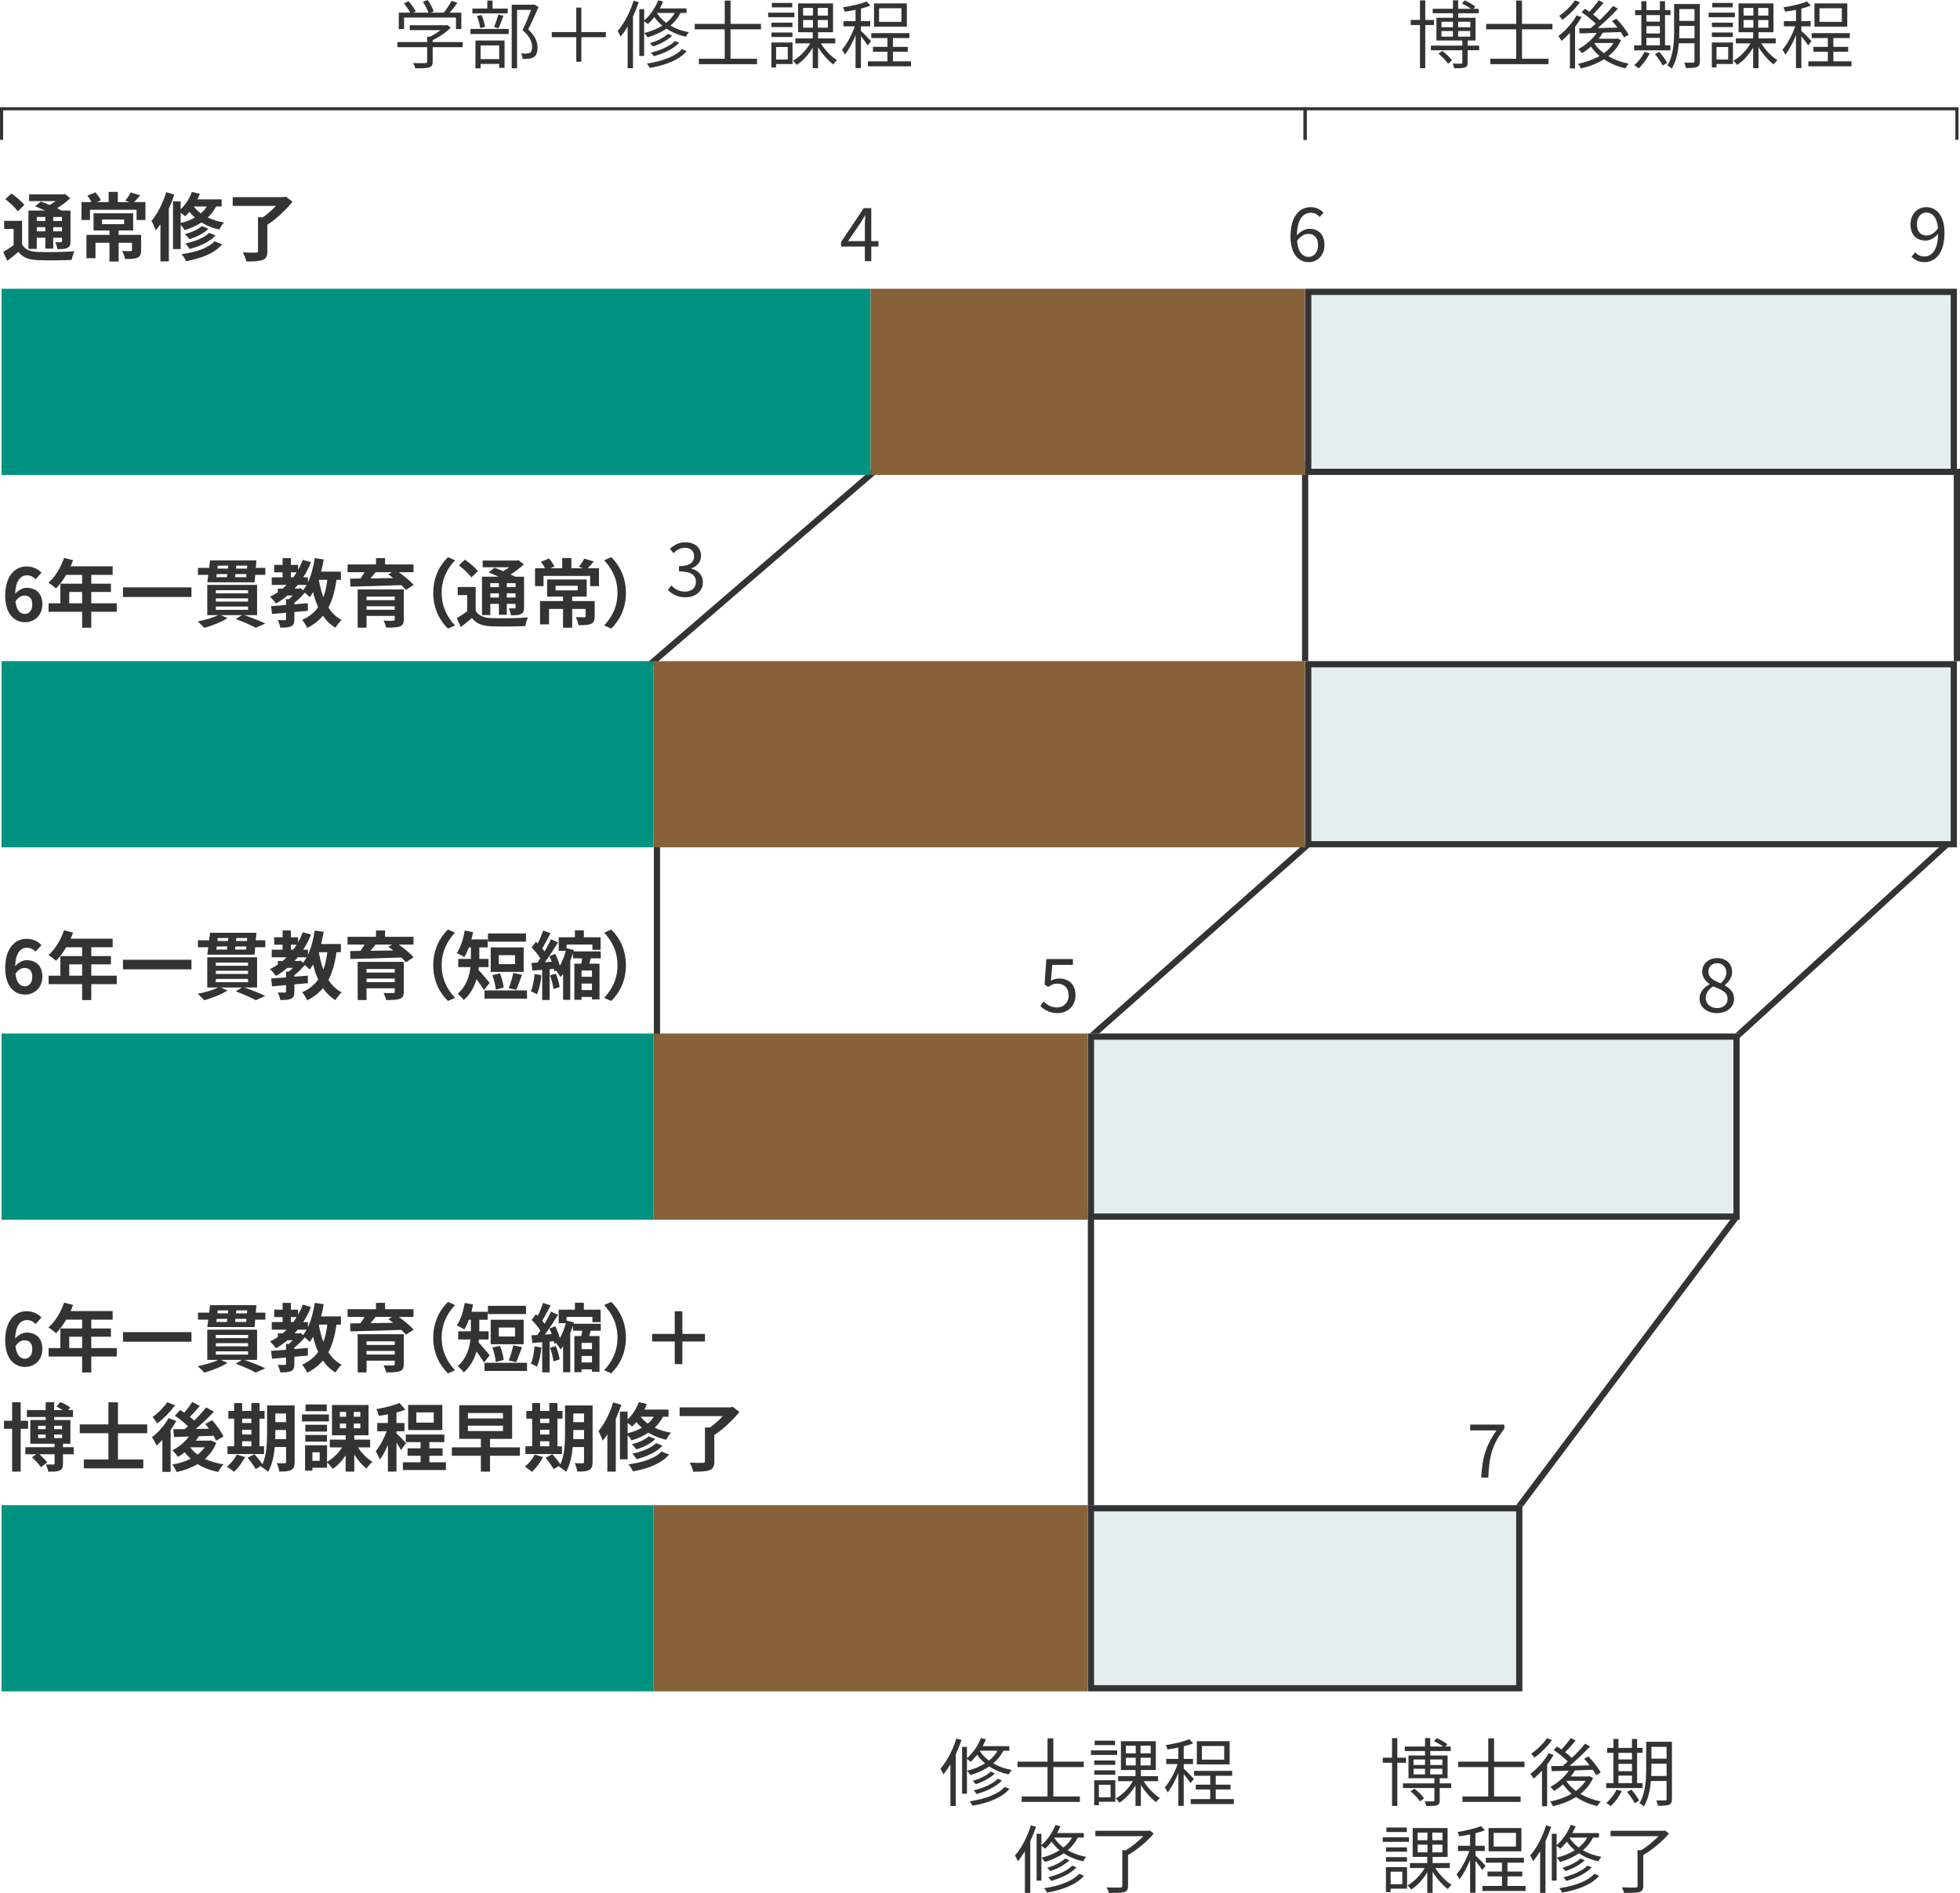 <?xml version="1.0" encoding="UTF-8"?>
<svg id="Layer_2" data-name="Layer 2" xmlns="http://www.w3.org/2000/svg" width="315" height="304.274" viewBox="0 0 315 304.274">
  <g id="_レイヤー_1" data-name="レイヤー 1">
    <g>
      <rect x="105.083" y="119.242" width=".998" height="67.34" style="fill: #333;"/>
      <rect x="174.834" y="194.064" width=".998" height="48.884" style="fill: #333;"/>
      <rect x="209.252" y="74.349" width=".998" height="31.924" style="fill: #333;"/>
      <rect x="314.002" y="75.347" width=".998" height="30.926" style="fill: #333;"/>
      <rect x="169.469" y="150.667" width="46.644" height=".998" transform="translate(-51.762 165.771) rotate(-41.517)" style="fill: #333;"/>
      <rect x="98.761" y="90.81" width="47.395" height=".998" transform="translate(-29.92 102) rotate(-40.723)" style="fill: #333;"/>
      <rect x="231.2" y="219.005" width="59.857" height=".997" transform="translate(-71.137 296.769) rotate(-53.141)" style="fill: #333;"/>
      <rect x="272.888" y="150.169" width="47.311" height=".998" transform="translate(-23.993 239.523) rotate(-42.428)" style="fill: #333;"/>
      <g>
        <path d="m3.552,39.314c.467.802,1.292,1.137,2.513,1.185,1.423.06,4.259.024,5.898-.108-.168.335-.383.993-.442,1.388-1.472.072-4.008.096-5.468.036-1.435-.06-2.381-.407-3.098-1.328-.55.467-1.114.933-1.783,1.436l-.659-1.424c.514-.287,1.125-.682,1.676-1.089v-2.609H.668v-1.304h2.884v3.817Zm-.706-5.348c-.371-.574-1.268-1.4-1.998-1.95l.981-.909c.73.503,1.651,1.268,2.082,1.843l-1.065,1.017Zm3.063,6.042h-1.34v-6.162h2.68c-.539-.251-1.114-.491-1.604-.682l.922-.766c.418.155.921.347,1.412.563.335-.191.658-.419.957-.634h-4.259v-1.077h5.492l.276-.072.85.682c-.598.562-1.352,1.136-2.13,1.615.263.132.514.251.717.371h1.448v4.93c0,.574-.107.873-.49,1.065-.383.204-.897.204-1.615.204-.048-.347-.192-.814-.347-1.113.37.012.789.012.909.012.144-.012.179-.06.179-.18v-.55h-1.412v1.747h-1.268v-1.747h-1.376v1.795Zm0-5.133v.646h1.376v-.646h-1.376Zm1.376,2.309v-.67h-1.376v.67h1.376Zm2.68-2.309h-1.412v.646h1.412v-.646Zm0,2.309v-.67h-1.412v.67h1.412Z" style="fill: #333;"/>
        <path d="m23.372,32.482v2.884h-1.423v-1.651h-7.49v1.651h-1.364v-2.884h1.615c-.18-.347-.432-.742-.67-1.041l1.292-.527c.347.395.718.922.874,1.281l-.647.287h1.903v-1.639h1.472v1.639h1.878l-.67-.239c.299-.359.659-.909.861-1.304l1.532.454c-.347.419-.682.79-.981,1.089h1.819Zm-.694,7.729c0,.658-.132,1.005-.611,1.221-.466.203-1.124.203-1.974.203-.072-.395-.263-.933-.455-1.292.539.024,1.173.024,1.341.024.179,0,.239-.048.239-.18v-1.16h-2.153v3.015h-1.472v-3.015h-2.25v2.477h-1.448v-3.745h3.697v-.718h-2.56v-2.752h6.366v2.752h-2.333v.718h3.613v2.453Zm-6.282-4.176h3.554v-.742h-3.554v.742Z" style="fill: #333;"/>
        <path d="m28.021,31.285c-.251.742-.55,1.519-.886,2.261v8.471h-1.352v-5.982c-.239.359-.49.706-.753,1.005-.12-.335-.455-1.16-.682-1.532.957-1.124,1.842-2.872,2.368-4.618l1.305.395Zm6.7,1.914c-.347.682-.801,1.256-1.328,1.759.742.359,1.615.646,2.609.802-.251.264-.598.802-.766,1.137-1.101-.24-2.059-.646-2.848-1.137-.802.527-1.723.933-2.728,1.232-.108-.215-.383-.586-.623-.861v3.9h-1.232v-7.658h1.232v1.268c.777-.73,1.423-1.747,1.795-2.788l1.28.299c-.107.299-.239.61-.383.897h3.889v1.149h-.898Zm-5.683,2.656c.85-.215,1.615-.503,2.286-.886-.335-.299-.634-.61-.886-.921-.215.263-.455.502-.694.718-.156-.156-.443-.383-.706-.575v1.664Zm6.665,3.422c-1.245,1.459-3.362,2.261-5.804,2.704-.155-.347-.442-.814-.718-1.125,2.202-.299,4.272-.946,5.301-2.07l1.221.491Zm-2.213-2.501c-.742.754-1.927,1.316-3.04,1.675-.168-.264-.478-.598-.754-.814,1.017-.263,2.166-.754,2.752-1.292l1.041.431Zm1.149,1.077c-.946,1.029-2.537,1.747-4.164,2.165-.156-.263-.443-.658-.695-.885,1.496-.311,3.051-.909,3.841-1.699l1.017.419Zm-3.506-4.654c.299.383.682.766,1.149,1.101.383-.323.694-.682.958-1.101h-2.106Z" style="fill: #333;"/>
        <path d="m47.016,32.422c-1.053,1.292-2.596,2.788-4.044,3.697v4.248c0,.826-.204,1.209-.79,1.424-.598.215-1.448.239-2.596.239-.084-.431-.347-1.065-.562-1.46.838.048,1.819.048,2.094.036.264,0,.348-.06.348-.263v-5.42h.801c.731-.514,1.472-1.185,2.07-1.831h-6.94v-1.4h8.16l.347-.096,1.113.826Z" style="fill: #333;"/>
      </g>
      <g>
        <path d="m74.359,7.586h-4.823v2.333c0,.527-.143.79-.574.922-.431.132-1.113.143-2.202.143-.059-.251-.24-.622-.371-.85.91.024,1.723.024,1.95.012.251-.012.312-.072.312-.251v-2.309h-4.786v-.826h4.786v-.862h.454c.586-.287,1.196-.67,1.687-1.053h-4.941v-.79h5.839l.179-.048.575.431c-.742.766-1.855,1.519-2.908,2.022v.299h4.823v.826Zm-9.417-2.908h-.85v-2.644h1.831c-.227-.443-.646-1.053-1.004-1.496l.741-.335c.443.491.933,1.173,1.149,1.627l-.406.204h2.44c-.143-.503-.526-1.221-.886-1.747l.777-.287c.407.562.814,1.328.969,1.831l-.514.204h2.118c.455-.55.981-1.34,1.28-1.903l.922.311c-.371.538-.813,1.113-1.221,1.591h1.855v2.644h-.862v-1.854h-8.34v1.854Z" style="fill: #333;"/>
        <path d="m75.61,4.654h6.149v.813h-6.149v-.813Zm5.982-2.501h-5.671v-.777h2.393V.095h.85v1.281h2.429v.777Zm-5.181,4.355h4.678v4.403h-.861v-.634h-2.991v.706h-.826v-4.475Zm.766-1.998c-.059-.527-.275-1.328-.526-1.938l.742-.155c.275.586.49,1.399.549,1.914l-.766.179Zm.06,2.788v2.202h2.991v-2.202h-2.991Zm2.166-2.931c.227-.55.526-1.436.67-2.034l.837.203c-.251.694-.538,1.484-.789,2.01l-.718-.18Zm7.143-3.231c-.491,1.125-1.101,2.501-1.663,3.59,1.196,1.101,1.495,2.046,1.507,2.895,0,.73-.168,1.28-.586,1.555-.215.144-.467.227-.777.264-.299.036-.694.036-1.04.024-.013-.251-.096-.634-.251-.886.37.036.694.036.945.024.179-.012.371-.048.514-.132.251-.155.323-.514.323-.945,0-.754-.335-1.639-1.544-2.68.491-1.005,1.017-2.297,1.388-3.254h-2.261v9.38h-.862V.754h3.518l.144-.036.646.418Z" style="fill: #333;"/>
        <path d="m93.431,5.982v3.936h-.813v-3.936h-3.936v-.826h3.936V1.22h.813v3.936h3.937v.826h-3.937Z" style="fill: #333;"/>
        <path d="m102.651.347c-.263.79-.574,1.568-.921,2.309v8.316h-.861v-6.689c-.359.586-.742,1.137-1.137,1.604-.072-.215-.311-.694-.467-.909,1.04-1.185,1.986-3.003,2.56-4.858l.825.227Zm6.725,1.735c-.407.801-.958,1.472-1.628,2.034.813.479,1.807.85,2.968,1.065-.156.18-.383.503-.49.718-1.232-.275-2.274-.73-3.112-1.292-.885.61-1.914,1.053-3.027,1.399-.107-.179-.37-.526-.538-.694,1.077-.275,2.058-.67,2.895-1.197-.539-.431-.958-.909-1.28-1.376-.335.431-.682.813-1.041,1.136-.12-.119-.406-.347-.598-.478v5.599h-.777V1.472h.777v1.819c.933-.79,1.771-1.998,2.25-3.243l.802.204c-.156.371-.323.742-.527,1.1h4.284v.73h-.957Zm.981,6.138c-1.185,1.412-3.411,2.262-5.935,2.704-.095-.215-.299-.526-.467-.706,2.405-.359,4.571-1.113,5.636-2.321l.766.323Zm-2.333-2.5c-.73.754-1.95,1.376-3.076,1.747-.132-.155-.322-.383-.502-.527,1.065-.311,2.261-.861,2.895-1.495l.682.275Zm1.137,1.149c-.922.993-2.501,1.735-4.093,2.177-.107-.179-.299-.443-.467-.586,1.508-.359,3.076-1.029,3.877-1.867l.683.275Zm-3.566-4.75c.335.55.825,1.077,1.471,1.556.563-.443,1.029-.969,1.377-1.591h-2.824l-.023.036Z" style="fill: #333;"/>
        <path d="m117.41,4.714v4.726h4.259v.873h-9.345v-.873h4.152v-4.726h-4.822v-.873h4.822V.095h.933v3.745h4.894v.873h-4.894Z" style="fill: #333;"/>
        <path d="m127.671,2.764h-4.212v-.73h4.212v.73Zm-.299,7.526h-2.644v.55h-.754v-4.009h3.398v3.458Zm-.013-5.935h-3.374v-.706h3.374v.706Zm-3.374.873h3.374v.718h-3.374v-.718Zm3.339-4.044h-3.278V.467h3.278v.718Zm-2.596,6.377v2.01h1.878v-2.01h-1.878Zm7.191-.586c.646,1.053,1.686,2.142,2.608,2.704-.192.155-.478.467-.61.67-.838-.61-1.771-1.675-2.441-2.764v3.374h-.861v-3.302c-.682,1.149-1.627,2.19-2.585,2.776-.132-.191-.406-.514-.586-.67,1.03-.562,2.095-1.651,2.752-2.788h-2.369v-.802h2.788v-.993h-2.345V.55h5.612v4.63h-2.405v.993h2.764v.802h-2.321Zm-2.848-4.475h1.579v-1.22h-1.579v1.22Zm0,1.95h1.579v-1.232h-1.579v1.232Zm3.984-3.171h-1.627v1.22h1.627v-1.22Zm0,1.938h-1.627v1.232h1.627v-1.232Z" style="fill: #333;"/>
        <path d="m139.451,7.311c-.191-.335-.682-.993-1.088-1.484v5.121h-.862v-5.289c-.49,1.209-1.124,2.405-1.734,3.135-.084-.251-.299-.598-.443-.813.754-.837,1.579-2.381,2.059-3.745h-1.831v-.837h1.949v-1.819c-.586.12-1.196.215-1.747.299-.048-.203-.168-.491-.275-.694,1.34-.216,2.907-.563,3.781-.957l.622.67c-.431.18-.957.347-1.519.479v2.022h1.495v.837h-1.495v.73c.37.311,1.387,1.364,1.627,1.639l-.539.706Zm6.964,2.548v.802h-6.928v-.802h3.135v-1.543h-2.322v-.778h2.322v-1.424h-2.596v-.79h6.126v.79h-2.644v1.424h2.381v.778h-2.381v1.543h2.907Zm-.67-5.576h-5.276V.55h5.276v3.733Zm-.873-2.955h-3.59v2.19h3.59V1.328Z" style="fill: #333;"/>
      </g>
      <g>
        <path d="m154.528,279.682c-.263.79-.574,1.568-.921,2.309v8.316h-.861v-6.689c-.359.586-.742,1.137-1.137,1.604-.072-.215-.311-.694-.467-.909,1.04-1.185,1.986-3.003,2.56-4.858l.825.227Zm6.725,1.735c-.407.801-.958,1.472-1.628,2.034.813.479,1.807.85,2.968,1.065-.156.18-.383.503-.49.718-1.232-.275-2.274-.73-3.112-1.292-.885.61-1.914,1.053-3.027,1.399-.107-.179-.37-.526-.538-.694,1.077-.275,2.058-.67,2.895-1.197-.539-.431-.958-.909-1.28-1.376-.335.431-.682.813-1.041,1.136-.12-.119-.406-.347-.598-.478v5.599h-.777v-7.526h.777v1.819c.933-.79,1.771-1.998,2.25-3.243l.802.204c-.156.371-.323.742-.527,1.1h4.284v.73h-.957Zm.981,6.138c-1.185,1.412-3.411,2.262-5.935,2.704-.095-.215-.299-.526-.467-.706,2.405-.359,4.571-1.113,5.636-2.321l.766.323Zm-2.333-2.5c-.73.754-1.95,1.376-3.076,1.747-.132-.155-.322-.383-.502-.527,1.065-.311,2.261-.861,2.895-1.495l.682.275Zm1.137,1.149c-.922.993-2.501,1.735-4.093,2.177-.107-.179-.299-.443-.467-.586,1.508-.359,3.076-1.029,3.877-1.867l.683.275Zm-3.566-4.75c.335.55.825,1.077,1.471,1.556.563-.443,1.029-.969,1.377-1.591h-2.824l-.023.036Z" style="fill: #333;"/>
        <path d="m169.287,284.049v4.726h4.259v.873h-9.345v-.873h4.152v-4.726h-4.822v-.873h4.822v-3.745h.933v3.745h4.894v.873h-4.894Z" style="fill: #333;"/>
        <path d="m179.548,282.099h-4.212v-.73h4.212v.73Zm-.299,7.526h-2.644v.55h-.754v-4.009h3.398v3.458Zm-.013-5.935h-3.374v-.706h3.374v.706Zm-3.374.873h3.374v.718h-3.374v-.718Zm3.339-4.044h-3.278v-.718h3.278v.718Zm-2.596,6.377v2.01h1.878v-2.01h-1.878Zm7.191-.586c.646,1.053,1.686,2.142,2.608,2.704-.192.155-.478.467-.61.67-.838-.61-1.771-1.675-2.441-2.764v3.374h-.861v-3.302c-.682,1.149-1.627,2.19-2.585,2.776-.132-.191-.406-.514-.586-.67,1.03-.562,2.095-1.651,2.752-2.788h-2.369v-.802h2.788v-.993h-2.345v-4.63h5.612v4.63h-2.405v.993h2.764v.802h-2.321Zm-2.848-4.475h1.579v-1.22h-1.579v1.22Zm0,1.95h1.579v-1.232h-1.579v1.232Zm3.984-3.171h-1.627v1.22h1.627v-1.22Zm0,1.938h-1.627v1.232h1.627v-1.232Z" style="fill: #333;"/>
        <path d="m191.328,286.646c-.191-.335-.682-.993-1.088-1.484v5.121h-.862v-5.289c-.49,1.209-1.124,2.405-1.734,3.135-.084-.251-.299-.598-.443-.813.754-.837,1.579-2.381,2.059-3.745h-1.831v-.837h1.949v-1.819c-.586.12-1.196.215-1.747.299-.048-.203-.168-.491-.275-.694,1.34-.216,2.907-.563,3.781-.957l.622.67c-.431.18-.957.347-1.519.479v2.022h1.495v.837h-1.495v.73c.37.311,1.387,1.364,1.627,1.639l-.539.706Zm6.964,2.548v.802h-6.928v-.802h3.135v-1.543h-2.322v-.778h2.322v-1.424h-2.596v-.79h6.126v.79h-2.644v1.424h2.381v.778h-2.381v1.543h2.907Zm-.67-5.576h-5.276v-3.733h5.276v3.733Zm-.873-2.955h-3.59v2.19h3.59v-2.19Z" style="fill: #333;"/>
        <path d="m166.499,293.648c-.263.79-.574,1.568-.921,2.309v8.316h-.861v-6.689c-.359.586-.742,1.137-1.137,1.604-.072-.215-.311-.694-.467-.909,1.04-1.185,1.986-3.003,2.56-4.858l.825.227Zm6.725,1.735c-.407.801-.958,1.472-1.628,2.034.813.479,1.807.85,2.968,1.065-.156.18-.383.503-.49.718-1.232-.275-2.274-.73-3.112-1.292-.885.61-1.914,1.053-3.027,1.399-.107-.179-.37-.526-.538-.694,1.077-.275,2.058-.67,2.895-1.197-.539-.431-.958-.909-1.28-1.376-.335.431-.682.813-1.041,1.136-.12-.119-.406-.347-.598-.478v5.599h-.777v-7.526h.777v1.819c.933-.79,1.771-1.998,2.25-3.243l.802.204c-.156.371-.323.742-.527,1.1h4.284v.73h-.957Zm.981,6.138c-1.185,1.412-3.411,2.262-5.935,2.704-.095-.215-.299-.526-.467-.706,2.405-.359,4.571-1.113,5.636-2.321l.766.323Zm-2.333-2.5c-.73.754-1.95,1.376-3.076,1.747-.132-.155-.322-.383-.502-.527,1.065-.311,2.261-.861,2.895-1.495l.682.275Zm1.137,1.149c-.922.993-2.501,1.735-4.093,2.177-.107-.179-.299-.443-.467-.586,1.508-.359,3.076-1.029,3.877-1.867l.683.275Zm-3.566-4.75c.335.55.825,1.077,1.471,1.556.563-.443,1.029-.969,1.377-1.591h-2.824l-.023.036Z" style="fill: #333;"/>
        <path d="m185.434,294.726c-1.04,1.244-2.68,2.62-4.14,3.458v4.942c0,.598-.168.873-.623,1.017-.454.132-1.244.132-2.465.132-.036-.251-.215-.634-.359-.886.981.036,1.914.036,2.177.024.263-.012.347-.084.347-.299v-5.707h.586c.993-.598,2.034-1.472,2.788-2.25h-7.706v-.873h8.507l.192-.06.694.503Z" style="fill: #333;"/>
      </g>
      <g>
        <path d="m224.57,283.355v6.94h-.85v-6.94h-1.484v-.813h1.484v-3.147h.85v3.147h1.4v.813h-1.4Zm8.663,4.056h-1.855v1.974c0,.455-.084.67-.442.79-.335.132-.874.132-1.712.132-.036-.227-.143-.539-.263-.742.634.012,1.196.012,1.364,0,.168,0,.204-.048.204-.191v-1.962h-5.05v-.742h5.05v-.826h-4.164v-3.65h2.657v-.73h-3.255v-.718h3.255v-1.364h.837v1.364h2.07c-.395-.287-.981-.622-1.459-.861l.431-.491c.586.251,1.316.682,1.711.981l-.299.371h.838v.718h-3.291v.73h2.788v3.65h-1.268v.826h1.855v.742Zm-5.923.108c.575.431,1.257,1.077,1.556,1.543l-.646.503c-.287-.467-.958-1.137-1.52-1.604l.61-.442Zm-.132-3.805h1.843v-.886h-1.843v.886Zm0,1.508h1.843v-.897h-1.843v.897Zm2.68-2.393v.886h1.95v-.886h-1.95Zm1.95,1.496h-1.95v.897h1.95v-.897Z" style="fill: #333;"/>
        <path d="m240.119,284.049v4.726h4.259v.873h-9.345v-.873h4.152v-4.726h-4.822v-.873h4.822v-3.745h.933v3.745h4.894v.873h-4.894Z" style="fill: #333;"/>
        <path d="m249.686,282.087c-.3.527-.647,1.053-1.041,1.568v6.688h-.825v-5.719c-.443.478-.897.921-1.352,1.28-.084-.18-.359-.598-.503-.778,1.089-.813,2.225-2.058,2.931-3.314l.79.275Zm-.264-2.393c-.705,1.017-1.818,2.118-2.823,2.836-.12-.179-.347-.491-.503-.646.933-.622,1.986-1.651,2.513-2.489l.813.299Zm6.605,6.102c-.455,1.041-1.173,1.891-2.034,2.56.945.563,2.069.981,3.267,1.22-.18.18-.419.515-.539.742-1.28-.287-2.44-.79-3.434-1.459-1.113.706-2.404,1.184-3.709,1.483-.084-.227-.287-.586-.455-.754,1.209-.239,2.417-.658,3.459-1.256-.527-.443-.994-.945-1.377-1.508-.467.407-.957.766-1.448,1.065-.12-.168-.406-.514-.598-.646,1.137-.622,2.261-1.568,2.979-2.62-1.029.036-1.986.059-2.764.084l-.072-.814,1.843-.024c.263-.227.55-.454.825-.718-.562-.574-1.471-1.316-2.273-1.842l.538-.563c.228.144.467.299.706.479.526-.55,1.137-1.28,1.507-1.843l.778.407c-.527.634-1.149,1.34-1.687,1.867.407.311.79.634,1.065.921.813-.766,1.592-1.591,2.141-2.285l.79.443c-.933.993-2.154,2.177-3.267,3.111,1.017-.024,2.118-.048,3.207-.072-.276-.371-.586-.742-.886-1.065l.694-.371c.754.79,1.604,1.867,1.975,2.585l-.742.431c-.12-.251-.311-.55-.526-.873l-2.884.108c-.192.335-.419.658-.67.969h2.872l.143-.048.575.287Zm-4.272.526c.383.586.897,1.113,1.52,1.568.634-.467,1.172-1.005,1.555-1.639h-3.014l-.06.072Z" style="fill: #333;"/>
        <path d="m263.978,287.423h-5.839v-.801h1.16v-4.858h-1.005v-.802h1.005v-1.436h.813v1.436h2.166v-1.436h.826v1.436h.873v.802h-.873v4.858h.873v.801Zm-3.338.479c-.432.921-1.114,1.831-1.771,2.417-.168-.143-.503-.395-.718-.514.659-.538,1.28-1.34,1.64-2.13l.85.227Zm-.527-6.138v1.053h2.166v-1.053h-2.166Zm0,2.944h2.166v-1.173h-2.166v1.173Zm0,1.914h2.166v-1.197h-2.166v1.197Zm2.07,1.053c.478.538,1.029,1.28,1.256,1.771l-.717.419c-.216-.479-.754-1.256-1.232-1.819l.694-.371Zm6.521,1.495c0,.527-.132.79-.455.933-.347.144-.897.168-1.782.168-.036-.251-.168-.634-.276-.861.634.012,1.232.012,1.4,0,.179,0,.251-.06.251-.251v-2.872h-2.524c-.12,1.424-.419,2.943-1.137,4.092-.144-.168-.503-.443-.706-.514.994-1.579,1.089-3.853,1.089-5.564v-4.319h4.14v9.189Zm-.861-3.685v-1.986h-2.44v.801c0,.371-.013.778-.024,1.185h2.465Zm-2.44-4.69v1.902h2.44v-1.902h-2.44Z" style="fill: #333;"/>
        <path d="m226.436,296.066h-4.212v-.73h4.212v.73Zm-.299,7.526h-2.644v.55h-.754v-4.009h3.398v3.458Zm-.013-5.935h-3.374v-.706h3.374v.706Zm-3.374.873h3.374v.718h-3.374v-.718Zm3.339-4.044h-3.278v-.718h3.278v.718Zm-2.596,6.377v2.01h1.878v-2.01h-1.878Zm7.191-.586c.646,1.053,1.686,2.142,2.608,2.704-.192.155-.478.467-.61.67-.838-.61-1.771-1.675-2.441-2.764v3.374h-.861v-3.302c-.682,1.149-1.627,2.19-2.585,2.776-.132-.191-.406-.514-.586-.67,1.03-.562,2.095-1.651,2.752-2.788h-2.369v-.802h2.788v-.993h-2.345v-4.63h5.612v4.63h-2.405v.993h2.764v.802h-2.321Zm-2.848-4.475h1.579v-1.22h-1.579v1.22Zm0,1.95h1.579v-1.232h-1.579v1.232Zm3.984-3.171h-1.627v1.22h1.627v-1.22Zm0,1.938h-1.627v1.232h1.627v-1.232Z" style="fill: #333;"/>
        <path d="m238.216,300.612c-.191-.335-.682-.993-1.088-1.484v5.121h-.862v-5.289c-.49,1.209-1.124,2.405-1.734,3.135-.084-.251-.299-.598-.443-.813.754-.837,1.579-2.381,2.059-3.745h-1.831v-.837h1.949v-1.819c-.586.12-1.196.215-1.747.299-.048-.203-.168-.491-.275-.694,1.34-.216,2.907-.563,3.781-.957l.622.67c-.431.18-.957.347-1.519.479v2.022h1.495v.837h-1.495v.73c.37.311,1.387,1.364,1.627,1.639l-.539.706Zm6.964,2.548v.802h-6.928v-.802h3.135v-1.543h-2.322v-.778h2.322v-1.424h-2.596v-.79h6.126v.79h-2.644v1.424h2.381v.778h-2.381v1.543h2.907Zm-.67-5.576h-5.276v-3.733h5.276v3.733Zm-.873-2.955h-3.59v2.19h3.59v-2.19Z" style="fill: #333;"/>
        <path d="m249.302,293.648c-.263.79-.574,1.568-.921,2.309v8.316h-.861v-6.689c-.359.586-.742,1.137-1.137,1.604-.072-.215-.311-.694-.467-.909,1.04-1.185,1.986-3.003,2.56-4.858l.825.227Zm6.725,1.735c-.407.801-.958,1.472-1.628,2.034.813.479,1.807.85,2.968,1.065-.156.18-.383.503-.49.718-1.232-.275-2.274-.73-3.112-1.292-.885.61-1.914,1.053-3.027,1.399-.107-.179-.37-.526-.538-.694,1.077-.275,2.058-.67,2.895-1.197-.539-.431-.958-.909-1.28-1.376-.335.431-.682.813-1.041,1.136-.12-.119-.406-.347-.598-.478v5.599h-.777v-7.526h.777v1.819c.933-.79,1.771-1.998,2.25-3.243l.802.204c-.156.371-.323.742-.527,1.1h4.284v.73h-.957Zm.981,6.138c-1.185,1.412-3.411,2.262-5.935,2.704-.095-.215-.299-.526-.467-.706,2.405-.359,4.571-1.113,5.636-2.321l.766.323Zm-2.333-2.5c-.73.754-1.95,1.376-3.076,1.747-.132-.155-.322-.383-.502-.527,1.065-.311,2.261-.861,2.895-1.495l.682.275Zm1.137,1.149c-.922.993-2.501,1.735-4.093,2.177-.107-.179-.299-.443-.467-.586,1.508-.359,3.076-1.029,3.877-1.867l.683.275Zm-3.566-4.75c.335.55.825,1.077,1.471,1.556.563-.443,1.029-.969,1.377-1.591h-2.824l-.023.036Z" style="fill: #333;"/>
        <path d="m268.237,294.726c-1.04,1.244-2.68,2.62-4.14,3.458v4.942c0,.598-.168.873-.623,1.017-.454.132-1.244.132-2.465.132-.036-.251-.215-.634-.359-.886.981.036,1.914.036,2.177.024.263-.012.347-.084.347-.299v-5.707h.586c.993-.598,2.034-1.472,2.788-2.25h-7.706v-.873h8.507l.192-.06.694.503Z" style="fill: #333;"/>
      </g>
      <path d="m138.997,39.629h-3.829v-.718l3.649-5.456h1.209v5.3h1.16v.873h-1.16v2.357h-1.029v-2.357Zm0-.873v-2.5c0-.443.035-1.173.059-1.627h-.048c-.215.407-.455.778-.706,1.196l-1.998,2.931h2.693Z" style="fill: #333;"/>
      <path d="m107.342,94.817l.55-.718c.514.539,1.185,1.005,2.177,1.005,1.041,0,1.783-.61,1.783-1.568,0-1.017-.705-1.687-2.728-1.687v-.838c1.807,0,2.429-.706,2.429-1.603,0-.826-.574-1.352-1.484-1.352-.705,0-1.328.359-1.818.862l-.586-.682c.658-.623,1.435-1.065,2.452-1.065,1.472,0,2.549.777,2.549,2.165,0,1.029-.634,1.687-1.555,2.022v.048c1.029.251,1.854,1.005,1.854,2.177,0,1.52-1.256,2.429-2.812,2.429-1.376,0-2.237-.574-2.812-1.196Z" style="fill: #333;"/>
      <path d="m273.14,160.522c0-1.113.813-1.879,1.615-2.309v-.048c-.634-.431-1.185-1.065-1.185-1.974,0-1.304,1.04-2.177,2.404-2.177,1.495,0,2.405.933,2.405,2.261,0,.897-.659,1.663-1.173,2.058v.06c.754.454,1.484,1.053,1.484,2.189,0,1.281-1.101,2.273-2.752,2.273-1.614,0-2.799-.981-2.799-2.333Zm4.511.036c0-1.113-1.078-1.508-2.322-1.998-.694.443-1.196,1.077-1.196,1.867,0,.933.777,1.615,1.831,1.615,1.005,0,1.687-.61,1.687-1.484Zm-.204-4.223c0-.838-.539-1.508-1.484-1.508-.813,0-1.4.538-1.4,1.364,0,1.029.945,1.46,1.975,1.867.586-.527.909-1.089.909-1.723Z" style="fill: #333;"/>
      <path d="m167.188,161.694l.539-.718c.502.503,1.136.969,2.153.969,1.029,0,1.867-.754,1.867-1.939s-.718-1.89-1.819-1.89c-.586,0-.957.191-1.459.526l-.586-.371.276-4.104h4.271v.933h-3.314l-.215,2.549c.395-.216.777-.359,1.305-.359,1.459,0,2.644.837,2.644,2.68s-1.388,2.883-2.872,2.883c-1.364,0-2.201-.574-2.787-1.16Z" style="fill: #333;"/>
      <path d="m240.523,229.923h-4.248v-.933h5.492v.67c-2.01,2.585-2.441,4.535-2.573,7.861h-1.136c.143-3.218.789-5.253,2.465-7.598Z" style="fill: #333;"/>
      <path d="m207.404,38.05c0-3.434,1.543-4.75,3.255-4.75.909,0,1.568.383,2.046.897l-.611.682c-.347-.419-.873-.67-1.399-.67-1.209,0-2.213.922-2.262,3.637.55-.658,1.305-1.065,1.998-1.065,1.472,0,2.429.886,2.429,2.62,0,1.64-1.149,2.74-2.513,2.74-1.686,0-2.943-1.364-2.943-4.092Zm1.053.682c.143,1.663.802,2.56,1.878,2.56.85,0,1.495-.754,1.495-1.891,0-1.1-.526-1.806-1.579-1.806-.55,0-1.221.299-1.795,1.136Z" style="fill: #333;"/>
      <path d="m307.214,41.245l.611-.682c.335.419.861.67,1.4.67,1.196,0,2.213-.933,2.261-3.662-.55.682-1.305,1.101-1.998,1.101-1.484,0-2.441-.897-2.441-2.644,0-1.627,1.149-2.728,2.513-2.728,1.687,0,2.944,1.364,2.944,4.104,0,3.422-1.544,4.738-3.243,4.738-.909,0-1.579-.383-2.046-.897Zm2.453-3.386c.55,0,1.244-.347,1.795-1.161-.143-1.651-.813-2.536-1.903-2.536-.837,0-1.483.742-1.483,1.867,0,1.113.526,1.831,1.591,1.831Z" style="fill: #333;"/>
      <g>
        <path d="m229.059,4.02v6.94h-.85v-6.94h-1.484v-.813h1.484V.06h.85v3.147h1.4v.813h-1.4Zm8.663,4.056h-1.855v1.974c0,.455-.084.67-.442.79-.335.132-.874.132-1.712.132-.036-.227-.143-.539-.263-.742.634.012,1.196.012,1.364,0,.168,0,.204-.048.204-.191v-1.962h-5.05v-.742h5.05v-.826h-4.164v-3.65h2.657v-.73h-3.255v-.718h3.255V.048h.837v1.364h2.07c-.395-.287-.981-.622-1.459-.861l.431-.491c.586.251,1.316.682,1.711.981l-.299.371h.838v.718h-3.291v.73h2.788v3.65h-1.268v.826h1.855v.742Zm-5.923.108c.575.431,1.257,1.077,1.556,1.543l-.646.503c-.287-.467-.958-1.137-1.52-1.604l.61-.442Zm-.132-3.805h1.843v-.886h-1.843v.886Zm0,1.508h1.843v-.897h-1.843v.897Zm2.68-2.393v.886h1.95v-.886h-1.95Zm1.95,1.496h-1.95v.897h1.95v-.897Z" style="fill: #333;"/>
        <path d="m244.608,4.714v4.726h4.259v.873h-9.345v-.873h4.152v-4.726h-4.822v-.873h4.822V.095h.933v3.745h4.894v.873h-4.894Z" style="fill: #333;"/>
        <path d="m254.175,2.752c-.3.527-.647,1.053-1.041,1.568v6.688h-.825v-5.719c-.443.478-.897.921-1.352,1.28-.084-.18-.359-.598-.503-.778,1.089-.813,2.225-2.058,2.931-3.314l.79.275Zm-.264-2.393c-.705,1.017-1.818,2.118-2.823,2.836-.12-.179-.347-.491-.503-.646.933-.622,1.986-1.651,2.513-2.489l.813.299Zm6.605,6.102c-.455,1.041-1.173,1.891-2.034,2.56.945.563,2.069.981,3.267,1.22-.18.18-.419.515-.539.742-1.28-.287-2.44-.79-3.434-1.459-1.113.706-2.404,1.184-3.709,1.483-.084-.227-.287-.586-.455-.754,1.209-.239,2.417-.658,3.459-1.256-.527-.443-.994-.945-1.377-1.508-.467.407-.957.766-1.448,1.065-.12-.168-.406-.514-.598-.646,1.137-.622,2.261-1.568,2.979-2.62-1.029.036-1.986.059-2.764.084l-.072-.814,1.843-.024c.263-.227.55-.454.825-.718-.562-.574-1.471-1.316-2.273-1.842l.538-.563c.228.144.467.299.706.479.526-.55,1.137-1.28,1.507-1.843l.778.407c-.527.634-1.149,1.34-1.687,1.867.407.311.79.634,1.065.921.813-.766,1.592-1.591,2.141-2.285l.79.443c-.933.993-2.154,2.177-3.267,3.111,1.017-.024,2.118-.048,3.207-.072-.276-.371-.586-.742-.886-1.065l.694-.371c.754.79,1.604,1.867,1.975,2.585l-.742.431c-.12-.251-.311-.55-.526-.873l-2.884.108c-.192.335-.419.658-.67.969h2.872l.143-.048.575.287Zm-4.272.526c.383.586.897,1.113,1.52,1.568.634-.467,1.172-1.005,1.555-1.639h-3.014l-.06.072Z" style="fill: #333;"/>
        <path d="m268.467,8.088h-5.839v-.801h1.16V2.429h-1.005v-.802h1.005V.191h.813v1.436h2.166V.191h.826v1.436h.873v.802h-.873v4.858h.873v.801Zm-3.338.479c-.432.921-1.114,1.831-1.771,2.417-.168-.143-.503-.395-.718-.514.659-.538,1.28-1.34,1.64-2.13l.85.227Zm-.527-6.138v1.053h2.166v-1.053h-2.166Zm0,2.944h2.166v-1.173h-2.166v1.173Zm0,1.914h2.166v-1.197h-2.166v1.197Zm2.07,1.053c.478.538,1.029,1.28,1.256,1.771l-.717.419c-.216-.479-.754-1.256-1.232-1.819l.694-.371Zm6.521,1.495c0,.527-.132.79-.455.933-.347.144-.897.168-1.782.168-.036-.251-.168-.634-.276-.861.634.012,1.232.012,1.4,0,.179,0,.251-.06.251-.251v-2.872h-2.524c-.12,1.424-.419,2.943-1.137,4.092-.144-.168-.503-.443-.706-.514.994-1.579,1.089-3.853,1.089-5.564V.646h4.14v9.189Zm-.861-3.685v-1.986h-2.44v.801c0,.371-.013.778-.024,1.185h2.465Zm-2.44-4.69v1.902h2.44v-1.902h-2.44Z" style="fill: #333;"/>
        <path d="m278.812,2.764h-4.212v-.73h4.212v.73Zm-.299,7.526h-2.644v.55h-.754v-4.009h3.398v3.458Zm-.013-5.935h-3.374v-.706h3.374v.706Zm-3.374.873h3.374v.718h-3.374v-.718Zm3.339-4.044h-3.278V.467h3.278v.718Zm-2.596,6.377v2.01h1.878v-2.01h-1.878Zm7.191-.586c.646,1.053,1.686,2.142,2.608,2.704-.192.155-.478.467-.61.67-.838-.61-1.771-1.675-2.441-2.764v3.374h-.861v-3.302c-.682,1.149-1.627,2.19-2.585,2.776-.132-.191-.406-.514-.586-.67,1.03-.562,2.095-1.651,2.752-2.788h-2.369v-.802h2.788v-.993h-2.345V.55h5.612v4.63h-2.405v.993h2.764v.802h-2.321Zm-2.848-4.475h1.579v-1.22h-1.579v1.22Zm0,1.95h1.579v-1.232h-1.579v1.232Zm3.984-3.171h-1.627v1.22h1.627v-1.22Zm0,1.938h-1.627v1.232h1.627v-1.232Z" style="fill: #333;"/>
        <path d="m290.591,7.311c-.191-.335-.682-.993-1.088-1.484v5.121h-.862v-5.289c-.49,1.209-1.124,2.405-1.734,3.135-.084-.251-.299-.598-.443-.813.754-.837,1.579-2.381,2.059-3.745h-1.831v-.837h1.949v-1.819c-.586.12-1.196.215-1.747.299-.048-.203-.168-.491-.275-.694,1.34-.216,2.907-.563,3.781-.957l.622.67c-.431.18-.957.347-1.519.479v2.022h1.495v.837h-1.495v.73c.37.311,1.387,1.364,1.627,1.639l-.539.706Zm6.964,2.548v.802h-6.928v-.802h3.135v-1.543h-2.322v-.778h2.322v-1.424h-2.596v-.79h6.126v.79h-2.644v1.424h2.381v.778h-2.381v1.543h2.907Zm-.67-5.576h-5.276V.55h5.276v3.733Zm-.873-2.955h-3.59v2.19h3.59V1.328Z" style="fill: #333;"/>
      </g>
      <g>
        <path d="m.836,95.769c0-3.29,1.639-4.714,3.434-4.714,1.077,0,1.866.454,2.393,1.005l-.933,1.053c-.312-.347-.85-.634-1.364-.634-1.017,0-1.855.754-1.927,2.979.491-.61,1.245-.969,1.819-.969,1.484,0,2.549.85,2.549,2.656,0,1.771-1.268,2.872-2.787,2.872-1.676,0-3.183-1.292-3.183-4.248Zm1.651.909c.168,1.46.766,2.01,1.495,2.01.669,0,1.208-.514,1.208-1.543,0-.969-.503-1.412-1.268-1.412-.454,0-.993.251-1.435.946Z" style="fill: #333;"/>
        <path d="m18.762,98.341h-4.092v2.561h-1.471v-2.561h-5.385v-1.364h1.891v-3.147h3.494v-1.424h-2.561c-.49.85-1.065,1.615-1.627,2.177-.275-.239-.886-.718-1.232-.921,1.078-.909,1.998-2.441,2.513-3.984l1.448.371c-.107.335-.239.658-.395.981h6.76v1.376h-3.434v1.424h3.159v1.328h-3.159v1.818h4.092v1.364Zm-5.563-1.364v-1.818h-2.07v1.818h2.07Z" style="fill: #333;"/>
        <path d="m30.77,94.417v1.543h-11.007v-1.543h11.007Z" style="fill: #333;"/>
        <path d="m39.259,98.879c1.221.419,2.573.957,3.375,1.352l-1.532.682c-.706-.395-1.975-.957-3.207-1.412l.994-.623h-3.41l1.088.479c-.993.646-2.524,1.232-3.733,1.568-.25-.275-.753-.79-1.052-1.041,1.16-.215,2.465-.598,3.29-1.005h-1.759v-4.858h8.004v4.858h-2.059Zm3.386-7.598v1.125h-1.627l-.108,1.196h-7.585l.143-1.196h-1.65v-1.125h1.795l.143-1.196h7.454l-.107,1.196h1.543Zm-7.957,4.104h5.181v-.514h-5.181v.514Zm0,1.316h5.181v-.514h-5.181v.514Zm0,1.328h5.181v-.526h-5.181v.526Zm.084-5.252h1.699l.059-.491h-1.699l-.059.491Zm.227-1.855l-.059.479h1.699l.048-.479h-1.687Zm4.571,1.855l.036-.491h-1.771l-.059.491h1.795Zm.155-1.855h-1.747l-.048.479h1.759l.035-.479Z" style="fill: #333;"/>
        <path d="m54.078,93.208c-.251,1.771-.658,3.231-1.292,4.451.539.85,1.232,1.544,2.118,1.998-.323.287-.766.85-.981,1.245-.826-.491-1.484-1.137-2.023-1.927-.658.79-1.484,1.436-2.524,1.962-.132-.335-.55-.993-.813-1.292,1.124-.502,1.95-1.173,2.572-2.046-.335-.73-.598-1.543-.813-2.429-.179.299-.359.574-.55.826-.156-.18-.49-.491-.789-.73-.479.562-1.089,1.173-1.676,1.639v.239c.718-.048,1.448-.12,2.166-.18v1.221c-.718.072-1.448.132-2.166.191v1.173c0,.61-.107.933-.538,1.136-.432.191-.982.204-1.723.204-.059-.371-.24-.873-.407-1.209.455.012.982.012,1.125.012.156-.012.204-.048.204-.18v-1.017c-.826.072-1.592.144-2.25.204l-.144-1.268c.67-.048,1.496-.108,2.394-.179v-.933h.467c.203-.179.419-.383.622-.598h-.85c-.586.491-1.196.921-1.854,1.292-.192-.275-.67-.826-.958-1.089.443-.216.861-.467,1.257-.73v-.574h.766c.227-.191.442-.395.658-.598h-2.404v-1.22h1.747v-.802h-1.352v-1.196h1.352v-1.089h1.328v1.089h1.16v.813c.287-.503.539-1.053.754-1.615l1.316.371c-.347.874-.766,1.675-1.244,2.429h.753v.813c.527-1.113.886-2.489,1.101-3.9l1.436.215c-.12.67-.251,1.328-.419,1.962h3.183v1.316h-.706Zm-7.334-.407h.395c.192-.264.371-.527.539-.802h-.933v.802Zm1.543,1.747l.419.335c.204-.251.395-.539.575-.862h-1.424c-.168.204-.335.407-.514.598h.694l.251-.072Zm2.956-1.34c.168.993.406,1.926.73,2.788.299-.813.503-1.747.634-2.788h-1.364Z" style="fill: #333;"/>
        <path d="m64.088,91.976c.874.634,1.867,1.436,2.394,2.046l-1.257.802c-.179-.227-.431-.491-.718-.766-2.979.108-6.102.191-8.196.239l-.035-1.28,1.663-.024c.227-.323.442-.682.634-1.017h-2.716v-1.245h4.57v-1.017h1.46v1.017h4.57v1.245h-2.369Zm.802,7.585c0,.67-.168.969-.658,1.149-.491.168-1.197.18-2.166.18-.072-.347-.263-.813-.419-1.136.574.036,1.34.036,1.52.024.215,0,.275-.06.275-.227v-.55h-4.535v1.891h-1.423v-6.138h7.406v4.81Zm-5.983-3.661v.574h4.535v-.574h-4.535Zm4.535,2.118v-.574h-4.535v.574h4.535Zm-3.075-6.042c-.263.335-.55.682-.826,1.005,1.161-.024,2.405-.036,3.661-.06-.263-.215-.526-.418-.777-.598l.575-.347h-2.632Z" style="fill: #333;"/>
        <path d="m71.989,89.559l1.137.503c-1.197,1.292-2.142,2.943-2.142,5.24s.945,3.949,2.142,5.241l-1.137.502c-1.293-1.268-2.358-3.182-2.358-5.743s1.065-4.475,2.358-5.743Z" style="fill: #333;"/>
        <path d="m76.446,98.173c.467.802,1.292,1.137,2.513,1.185,1.423.06,4.259.024,5.898-.108-.168.335-.383.993-.442,1.388-1.472.072-4.008.096-5.468.036-1.435-.06-2.381-.407-3.098-1.328-.55.467-1.114.933-1.783,1.436l-.659-1.424c.514-.287,1.125-.682,1.676-1.089v-2.609h-1.52v-1.304h2.884v3.817Zm-.706-5.348c-.371-.574-1.268-1.4-1.998-1.95l.981-.909c.73.503,1.651,1.268,2.082,1.843l-1.065,1.017Zm3.063,6.042h-1.34v-6.162h2.68c-.539-.251-1.114-.491-1.604-.682l.921-.766c.419.155.922.347,1.413.563.335-.191.658-.419.957-.634h-4.259v-1.077h5.492l.276-.072.85.682c-.598.562-1.352,1.136-2.13,1.615.263.132.514.251.717.371h1.448v4.93c0,.574-.107.873-.49,1.065-.383.204-.897.204-1.615.204-.048-.347-.192-.814-.347-1.113.371.012.789.012.909.012.144-.012.179-.06.179-.18v-.55h-1.412v1.747h-1.268v-1.747h-1.376v1.795Zm0-5.133v.646h1.376v-.646h-1.376Zm1.376,2.309v-.67h-1.376v.67h1.376Zm2.68-2.309h-1.412v.646h1.412v-.646Zm0,2.309v-.67h-1.412v.67h1.412Z" style="fill: #333;"/>
        <path d="m96.266,91.342v2.884h-1.423v-1.651h-7.49v1.651h-1.364v-2.884h1.614c-.179-.347-.431-.742-.669-1.041l1.292-.527c.347.395.718.922.874,1.281l-.647.287h1.903v-1.639h1.472v1.639h1.878l-.67-.239c.299-.359.659-.909.861-1.304l1.532.454c-.347.419-.682.79-.981,1.089h1.819Zm-.694,7.729c0,.658-.132,1.005-.611,1.221-.467.203-1.124.203-1.974.203-.072-.395-.263-.933-.455-1.292.539.024,1.173.024,1.341.024.179,0,.24-.048.24-.18v-1.16h-2.154v3.015h-1.472v-3.015h-2.25v2.477h-1.448v-3.745h3.697v-.718h-2.56v-2.752h6.366v2.752h-2.333v.718h3.613v2.453Zm-6.282-4.176h3.554v-.742h-3.554v.742Z" style="fill: #333;"/>
        <path d="m98.235,101.045l-1.136-.502c1.196-1.292,2.141-2.944,2.141-5.241s-.945-3.948-2.141-5.24l1.136-.503c1.293,1.268,2.358,3.183,2.358,5.743s-1.065,4.475-2.358,5.743Z" style="fill: #333;"/>
      </g>
      <g>
        <path d="m.836,155.626c0-3.29,1.639-4.714,3.434-4.714,1.077,0,1.866.454,2.393,1.005l-.933,1.053c-.312-.347-.85-.634-1.364-.634-1.017,0-1.855.754-1.927,2.979.491-.61,1.245-.969,1.819-.969,1.484,0,2.549.85,2.549,2.656,0,1.771-1.268,2.872-2.787,2.872-1.676,0-3.183-1.292-3.183-4.248Zm1.651.909c.168,1.46.766,2.01,1.495,2.01.669,0,1.208-.514,1.208-1.543,0-.969-.503-1.412-1.268-1.412-.454,0-.993.251-1.435.946Z" style="fill: #333;"/>
        <path d="m18.762,158.199h-4.092v2.561h-1.471v-2.561h-5.385v-1.364h1.891v-3.147h3.494v-1.424h-2.561c-.49.85-1.065,1.615-1.627,2.177-.275-.239-.886-.718-1.232-.921,1.078-.909,1.998-2.441,2.513-3.984l1.448.371c-.107.335-.239.658-.395.981h6.76v1.376h-3.434v1.424h3.159v1.328h-3.159v1.818h4.092v1.364Zm-5.563-1.364v-1.818h-2.07v1.818h2.07Z" style="fill: #333;"/>
        <path d="m30.77,154.274v1.543h-11.007v-1.543h11.007Z" style="fill: #333;"/>
        <path d="m39.259,158.737c1.221.419,2.573.957,3.375,1.352l-1.532.682c-.706-.395-1.975-.957-3.207-1.412l.994-.623h-3.41l1.088.479c-.993.646-2.524,1.232-3.733,1.568-.25-.275-.753-.79-1.052-1.041,1.16-.215,2.465-.598,3.29-1.005h-1.759v-4.858h8.004v4.858h-2.059Zm3.386-7.598v1.125h-1.627l-.108,1.196h-7.585l.143-1.196h-1.65v-1.125h1.795l.143-1.196h7.454l-.107,1.196h1.543Zm-7.957,4.104h5.181v-.514h-5.181v.514Zm0,1.316h5.181v-.514h-5.181v.514Zm0,1.328h5.181v-.526h-5.181v.526Zm.084-5.252h1.699l.059-.491h-1.699l-.059.491Zm.227-1.855l-.059.479h1.699l.048-.479h-1.687Zm4.571,1.855l.036-.491h-1.771l-.059.491h1.795Zm.155-1.855h-1.747l-.048.479h1.759l.035-.479Z" style="fill: #333;"/>
        <path d="m54.078,153.066c-.251,1.771-.658,3.231-1.292,4.451.539.85,1.232,1.544,2.118,1.998-.323.287-.766.85-.981,1.245-.826-.491-1.484-1.137-2.023-1.927-.658.79-1.484,1.436-2.524,1.962-.132-.335-.55-.993-.813-1.292,1.124-.502,1.95-1.173,2.572-2.046-.335-.73-.598-1.543-.813-2.429-.179.299-.359.574-.55.826-.156-.18-.49-.491-.789-.73-.479.562-1.089,1.173-1.676,1.639v.239c.718-.048,1.448-.12,2.166-.18v1.221c-.718.072-1.448.132-2.166.191v1.173c0,.61-.107.933-.538,1.136-.432.191-.982.204-1.723.204-.059-.371-.24-.873-.407-1.209.455.012.982.012,1.125.012.156-.012.204-.048.204-.18v-1.017c-.826.072-1.592.144-2.25.204l-.144-1.268c.67-.048,1.496-.108,2.394-.179v-.933h.467c.203-.179.419-.383.622-.598h-.85c-.586.491-1.196.921-1.854,1.292-.192-.275-.67-.826-.958-1.089.443-.216.861-.467,1.257-.73v-.574h.766c.227-.191.442-.395.658-.598h-2.404v-1.22h1.747v-.802h-1.352v-1.196h1.352v-1.089h1.328v1.089h1.16v.813c.287-.503.539-1.053.754-1.615l1.316.371c-.347.874-.766,1.675-1.244,2.429h.753v.813c.527-1.113.886-2.489,1.101-3.9l1.436.215c-.12.67-.251,1.328-.419,1.962h3.183v1.316h-.706Zm-7.334-.407h.395c.192-.264.371-.527.539-.802h-.933v.802Zm1.543,1.747l.419.335c.204-.251.395-.539.575-.862h-1.424c-.168.204-.335.407-.514.598h.694l.251-.072Zm2.956-1.34c.168.993.406,1.926.73,2.788.299-.813.503-1.747.634-2.788h-1.364Z" style="fill: #333;"/>
        <path d="m64.088,151.833c.874.634,1.867,1.436,2.394,2.046l-1.257.802c-.179-.227-.431-.491-.718-.766-2.979.108-6.102.191-8.196.239l-.035-1.28,1.663-.024c.227-.323.442-.682.634-1.017h-2.716v-1.245h4.57v-1.017h1.46v1.017h4.57v1.245h-2.369Zm.802,7.585c0,.67-.168.969-.658,1.149-.491.168-1.197.18-2.166.18-.072-.347-.263-.813-.419-1.136.574.036,1.34.036,1.52.024.215,0,.275-.06.275-.227v-.55h-4.535v1.891h-1.423v-6.138h7.406v4.81Zm-5.983-3.661v.574h4.535v-.574h-4.535Zm4.535,2.118v-.574h-4.535v.574h4.535Zm-3.075-6.042c-.263.335-.55.682-.826,1.005,1.161-.024,2.405-.036,3.661-.06-.263-.215-.526-.418-.777-.598l.575-.347h-2.632Z" style="fill: #333;"/>
        <path d="m71.989,149.416l1.137.503c-1.197,1.292-2.142,2.943-2.142,5.24s.945,3.949,2.142,5.241l-1.137.502c-1.293-1.268-2.358-3.182-2.358-5.743s1.065-4.475,2.358-5.743Z" style="fill: #333;"/>
        <path d="m77.785,159.156c-.275-.478-.766-1.173-1.208-1.759-.359,1.232-.981,2.441-2.046,3.35-.192-.299-.718-.826-.981-1.005,1.412-1.209,1.89-2.824,2.058-4.284h-1.962v-1.316h2.034v-1.854h-.323c-.227.598-.478,1.137-.741,1.568-.276-.204-.886-.527-1.209-.658.611-.861,1.053-2.261,1.28-3.613l1.341.251c-.072.395-.168.79-.263,1.173h2.608v1.28h-1.341v1.854h1.484v1.316h-1.568c-.012.156-.023.299-.048.455.479.491,1.532,1.759,1.795,2.07l-.909,1.173Zm6.916.048v1.316h-6.832v-1.316h6.832Zm-.168-7.837h-6.114v-1.316h6.114v1.316Zm-.371,4.858h-5.301v-3.936h5.301v3.936Zm-4.486,2.848c-.036-.61-.276-1.591-.539-2.321l1.208-.287c.299.718.55,1.651.598,2.285l-1.267.323Zm3.098-5.54h-2.608v1.448h2.608v-1.448Zm-1.017,5.3c.287-.658.586-1.687.731-2.441l1.4.299c-.323.873-.647,1.831-.933,2.417l-1.197-.275Z" style="fill: #333;"/>
        <path d="m87.005,156.751c-.095,1.136-.359,2.309-.705,3.075-.228-.144-.718-.383-.994-.479.348-.706.515-1.771.611-2.776l1.088.179Zm7.933-2.704c-.084.299-.156.586-.24.861h1.651v5.743h-1.208v-.395h-1.676v.454h-1.16v-5.803h1.124c.049-.275.108-.574.144-.861h-1.484v-.826c-.132.395-.275.802-.442,1.196v6.306h-1.149v-4.164c-.132.179-.264.347-.396.503-.155-.264-.478-.718-.694-.957l.108-.144-.432.191c-.012-.12-.035-.263-.071-.407l-.682.06v4.941h-1.196v-4.846l-1.58.12-.143-1.232c.287-.012.598-.036.945-.048.156-.216.323-.455.478-.694-.311-.55-.897-1.22-1.387-1.735l.682-.921c.095.084.191.18.287.275.335-.658.669-1.472.861-2.082l1.208.419c-.431.826-.921,1.771-1.34,2.441.143.167.275.335.383.491.395-.67.754-1.364,1.029-1.95l1.124.514c-.622,1.017-1.399,2.213-2.117,3.171l1.101-.072c-.108-.311-.24-.622-.371-.897l.945-.371c.299.598.586,1.328.741,1.914.419-.742.742-1.615.958-2.405h-1.149v-2.177h2.608v-1.113h1.436v1.113h2.692v2.01h-1.316v-.837h-4.163v.586l1.196.3-.06.215h4.368v1.113h-1.615Zm-5.612,2.465c.299.67.539,1.555.61,2.154l-.993.311c-.048-.598-.287-1.496-.55-2.19l.933-.275Zm5.815-.503h-1.676v1.005h1.676v-1.005Zm0,3.135v-1.041h-1.676v1.041h1.676Z" style="fill: #333;"/>
        <path d="m98.235,160.903l-1.136-.502c1.196-1.292,2.141-2.944,2.141-5.241s-.945-3.948-2.141-5.24l1.136-.503c1.293,1.268,2.358,3.183,2.358,5.743s-1.065,4.475-2.358,5.743Z" style="fill: #333;"/>
      </g>
      <g>
        <path d="m.836,215.484c0-3.29,1.639-4.714,3.434-4.714,1.077,0,1.866.454,2.393,1.005l-.933,1.053c-.312-.347-.85-.634-1.364-.634-1.017,0-1.855.754-1.927,2.979.491-.61,1.245-.969,1.819-.969,1.484,0,2.549.85,2.549,2.656,0,1.771-1.268,2.872-2.787,2.872-1.676,0-3.183-1.292-3.183-4.248Zm1.651.909c.168,1.46.766,2.01,1.495,2.01.669,0,1.208-.514,1.208-1.543,0-.969-.503-1.412-1.268-1.412-.454,0-.993.251-1.435.946Z" style="fill: #333;"/>
        <path d="m18.762,218.056h-4.092v2.561h-1.471v-2.561h-5.385v-1.364h1.891v-3.147h3.494v-1.424h-2.561c-.49.85-1.065,1.615-1.627,2.177-.275-.239-.886-.718-1.232-.921,1.078-.909,1.998-2.441,2.513-3.984l1.448.371c-.107.335-.239.658-.395.981h6.76v1.376h-3.434v1.424h3.159v1.328h-3.159v1.818h4.092v1.364Zm-5.563-1.364v-1.818h-2.07v1.818h2.07Z" style="fill: #333;"/>
        <path d="m30.77,214.132v1.543h-11.007v-1.543h11.007Z" style="fill: #333;"/>
        <path d="m39.259,218.594c1.221.419,2.573.957,3.375,1.352l-1.532.682c-.706-.395-1.975-.957-3.207-1.412l.994-.623h-3.41l1.088.479c-.993.646-2.524,1.232-3.733,1.568-.25-.275-.753-.79-1.052-1.041,1.16-.215,2.465-.598,3.29-1.005h-1.759v-4.858h8.004v4.858h-2.059Zm3.386-7.598v1.125h-1.627l-.108,1.196h-7.585l.143-1.196h-1.65v-1.125h1.795l.143-1.196h7.454l-.107,1.196h1.543Zm-7.957,4.104h5.181v-.514h-5.181v.514Zm0,1.316h5.181v-.514h-5.181v.514Zm0,1.328h5.181v-.526h-5.181v.526Zm.084-5.252h1.699l.059-.491h-1.699l-.059.491Zm.227-1.855l-.059.479h1.699l.048-.479h-1.687Zm4.571,1.855l.036-.491h-1.771l-.059.491h1.795Zm.155-1.855h-1.747l-.048.479h1.759l.035-.479Z" style="fill: #333;"/>
        <path d="m54.078,212.923c-.251,1.771-.658,3.231-1.292,4.451.539.85,1.232,1.544,2.118,1.998-.323.287-.766.85-.981,1.245-.826-.491-1.484-1.137-2.023-1.927-.658.79-1.484,1.436-2.524,1.962-.132-.335-.55-.993-.813-1.292,1.124-.502,1.95-1.173,2.572-2.046-.335-.73-.598-1.543-.813-2.429-.179.299-.359.574-.55.826-.156-.18-.49-.491-.789-.73-.479.562-1.089,1.173-1.676,1.639v.239c.718-.048,1.448-.12,2.166-.18v1.221c-.718.072-1.448.132-2.166.191v1.173c0,.61-.107.933-.538,1.136-.432.191-.982.204-1.723.204-.059-.371-.24-.873-.407-1.209.455.012.982.012,1.125.012.156-.012.204-.048.204-.18v-1.017c-.826.072-1.592.144-2.25.204l-.144-1.268c.67-.048,1.496-.108,2.394-.179v-.933h.467c.203-.179.419-.383.622-.598h-.85c-.586.491-1.196.921-1.854,1.292-.192-.275-.67-.826-.958-1.089.443-.216.861-.467,1.257-.73v-.574h.766c.227-.191.442-.395.658-.598h-2.404v-1.22h1.747v-.802h-1.352v-1.196h1.352v-1.089h1.328v1.089h1.16v.813c.287-.503.539-1.053.754-1.615l1.316.371c-.347.874-.766,1.675-1.244,2.429h.753v.813c.527-1.113.886-2.489,1.101-3.9l1.436.215c-.12.67-.251,1.328-.419,1.962h3.183v1.316h-.706Zm-7.334-.407h.395c.192-.264.371-.527.539-.802h-.933v.802Zm1.543,1.747l.419.335c.204-.251.395-.539.575-.862h-1.424c-.168.204-.335.407-.514.598h.694l.251-.072Zm2.956-1.34c.168.993.406,1.926.73,2.788.299-.813.503-1.747.634-2.788h-1.364Z" style="fill: #333;"/>
        <path d="m64.088,211.691c.874.634,1.867,1.436,2.394,2.046l-1.257.802c-.179-.227-.431-.491-.718-.766-2.979.108-6.102.191-8.196.239l-.035-1.28,1.663-.024c.227-.323.442-.682.634-1.017h-2.716v-1.245h4.57v-1.017h1.46v1.017h4.57v1.245h-2.369Zm.802,7.585c0,.67-.168.969-.658,1.149-.491.168-1.197.18-2.166.18-.072-.347-.263-.813-.419-1.136.574.036,1.34.036,1.52.024.215,0,.275-.06.275-.227v-.55h-4.535v1.891h-1.423v-6.138h7.406v4.81Zm-5.983-3.661v.574h4.535v-.574h-4.535Zm4.535,2.118v-.574h-4.535v.574h4.535Zm-3.075-6.042c-.263.335-.55.682-.826,1.005,1.161-.024,2.405-.036,3.661-.06-.263-.215-.526-.418-.777-.598l.575-.347h-2.632Z" style="fill: #333;"/>
        <path d="m71.989,209.274l1.137.503c-1.197,1.292-2.142,2.943-2.142,5.24s.945,3.949,2.142,5.241l-1.137.502c-1.293-1.268-2.358-3.182-2.358-5.743s1.065-4.475,2.358-5.743Z" style="fill: #333;"/>
        <path d="m77.785,219.013c-.275-.478-.766-1.173-1.208-1.759-.359,1.232-.981,2.441-2.046,3.35-.192-.299-.718-.826-.981-1.005,1.412-1.209,1.89-2.824,2.058-4.284h-1.962v-1.316h2.034v-1.854h-.323c-.227.598-.478,1.137-.741,1.568-.276-.204-.886-.527-1.209-.658.611-.861,1.053-2.261,1.28-3.613l1.341.251c-.072.395-.168.79-.263,1.173h2.608v1.28h-1.341v1.854h1.484v1.316h-1.568c-.012.156-.023.299-.048.455.479.491,1.532,1.759,1.795,2.07l-.909,1.173Zm6.916.048v1.316h-6.832v-1.316h6.832Zm-.168-7.837h-6.114v-1.316h6.114v1.316Zm-.371,4.858h-5.301v-3.936h5.301v3.936Zm-4.486,2.848c-.036-.61-.276-1.591-.539-2.321l1.208-.287c.299.718.55,1.651.598,2.285l-1.267.323Zm3.098-5.54h-2.608v1.448h2.608v-1.448Zm-1.017,5.3c.287-.658.586-1.687.731-2.441l1.4.299c-.323.873-.647,1.831-.933,2.417l-1.197-.275Z" style="fill: #333;"/>
        <path d="m87.005,216.608c-.095,1.136-.359,2.309-.705,3.075-.228-.144-.718-.383-.994-.479.348-.706.515-1.771.611-2.776l1.088.179Zm7.933-2.704c-.084.299-.156.586-.24.861h1.651v5.743h-1.208v-.395h-1.676v.454h-1.16v-5.803h1.124c.049-.275.108-.574.144-.861h-1.484v-.826c-.132.395-.275.802-.442,1.196v6.306h-1.149v-4.164c-.132.179-.264.347-.396.503-.155-.264-.478-.718-.694-.957l.108-.144-.432.191c-.012-.12-.035-.263-.071-.407l-.682.06v4.941h-1.196v-4.846l-1.58.12-.143-1.232c.287-.012.598-.036.945-.048.156-.216.323-.455.478-.694-.311-.55-.897-1.22-1.387-1.735l.682-.921c.095.084.191.18.287.275.335-.658.669-1.472.861-2.082l1.208.419c-.431.826-.921,1.771-1.34,2.441.143.167.275.335.383.491.395-.67.754-1.364,1.029-1.95l1.124.514c-.622,1.017-1.399,2.213-2.117,3.171l1.101-.072c-.108-.311-.24-.622-.371-.897l.945-.371c.299.598.586,1.328.741,1.914.419-.742.742-1.615.958-2.405h-1.149v-2.177h2.608v-1.113h1.436v1.113h2.692v2.01h-1.316v-.837h-4.163v.586l1.196.3-.06.215h4.368v1.113h-1.615Zm-5.612,2.465c.299.67.539,1.555.61,2.154l-.993.311c-.048-.598-.287-1.496-.55-2.19l.933-.275Zm5.815-.503h-1.676v1.005h1.676v-1.005Zm0,3.135v-1.041h-1.676v1.041h1.676Z" style="fill: #333;"/>
        <path d="m98.235,220.76l-1.136-.502c1.196-1.292,2.141-2.944,2.141-5.241s-.945-3.948-2.141-5.24l1.136-.503c1.293,1.268,2.358,3.183,2.358,5.743s-1.065,4.475-2.358,5.743Z" style="fill: #333;"/>
        <path d="m109.665,215.639v3.637h-1.221v-3.637h-3.637v-1.221h3.637v-3.637h1.221v3.637h3.637v1.221h-3.637Z" style="fill: #333;"/>
        <path d="m3.324,229.675v6.88h-1.376v-6.88H.644v-1.292h1.305v-2.979h1.376v2.979h1.196v1.292h-1.196Zm8.52,4.092h-1.723v1.508c0,.61-.108.922-.55,1.101-.419.191-1.017.191-1.806.191-.06-.359-.228-.826-.396-1.161.491.012,1.03.012,1.196.012.156-.012.204-.048.204-.18v-1.472h-2.452c.478.407.993.933,1.267,1.305l-1.016.777c-.264-.454-.91-1.113-1.424-1.591l.694-.491h-1.759v-1.136h4.69v-.55h-3.9v-3.817h2.477v-.491h-3.027v-1.113h3.027v-1.268h1.352v1.268h1.387c-.322-.203-.694-.407-.993-.574l.622-.73c.527.227,1.221.622,1.58.886l-.335.418h.777v1.113h-3.039v.491h2.62v3.817h-1.196v.55h1.723v1.136Zm-5.72-4.032h1.221v-.55h-1.221v.55Zm0,1.424h1.221v-.563h-1.221v.563Zm2.573-1.974v.55h1.292v-.55h-1.292Zm1.292,1.412h-1.292v.563h1.292v-.563Z" style="fill: #333;"/>
        <path d="m18.957,230.381v4.224h4.068v1.424h-9.56v-1.424h3.96v-4.224h-4.606v-1.412h4.606v-3.554h1.532v3.554h4.703v1.412h-4.703Z" style="fill: #333;"/>
        <path d="m28.332,228.419c-.263.478-.574.969-.909,1.448v6.724h-1.328v-5.121c-.312.335-.623.623-.933.886-.132-.311-.514-1.029-.742-1.328.994-.754,2.046-1.914,2.668-3.075l1.244.467Zm-.203-2.525c-.754,1.029-1.867,2.19-2.86,2.919-.179-.287-.526-.79-.741-1.04.85-.599,1.842-1.591,2.345-2.369l1.257.491Zm6.628,6.031c-.406,1.053-1.04,1.902-1.818,2.584.861.407,1.866.706,2.979.873-.299.299-.67.85-.85,1.221-1.268-.251-2.369-.67-3.303-1.256-.993.586-2.154,1.005-3.386,1.28-.132-.359-.431-.922-.682-1.209,1.065-.18,2.07-.491,2.944-.933-.348-.311-.67-.658-.946-1.041-.359.275-.717.527-1.077.742-.191-.275-.646-.802-.922-1.053,1.017-.515,1.998-1.305,2.668-2.214l-2.393.072-.12-1.256c.539,0,1.16,0,1.842-.012.168-.144.348-.299.514-.454-.549-.563-1.387-1.232-2.105-1.699l.85-.921c.204.132.431.275.658.431.467-.538.969-1.196,1.28-1.723l1.232.634c-.514.61-1.1,1.256-1.603,1.759.251.204.49.407.682.598.73-.706,1.412-1.459,1.926-2.118l1.257.694c-.862.909-1.927,1.926-2.931,2.776l2.141-.036c-.191-.275-.395-.526-.598-.766l1.101-.61c.694.777,1.484,1.854,1.819,2.62l-1.197.67c-.095-.227-.227-.502-.395-.79-.789.036-1.603.06-2.381.084-.143.239-.299.479-.467.706h2.166l.228-.048.885.395Zm-4.187.73c.311.431.718.813,1.185,1.161.454-.347.837-.73,1.149-1.173h-2.322l-.012.012Z" style="fill: #333;"/>
        <path d="m39.37,234.209c-.418.873-1.124,1.807-1.77,2.393-.263-.251-.813-.658-1.137-.85.623-.467,1.244-1.221,1.579-1.938l1.328.395Zm3.063-.478h-5.875v-1.245h1.078v-4.439h-.933v-1.244h.933v-1.268h1.28v1.268h1.484v-1.268h1.304v1.268h.813v1.244h-.813v4.439h.73v1.245Zm-3.517-5.684v.694h1.484v-.694h-1.484Zm0,2.537h1.484v-.754h-1.484v.754Zm0,1.902h1.484v-.813h-1.484v.813Zm8.435,2.501c0,.706-.132,1.077-.55,1.304s-1.029.263-1.914.251c-.048-.371-.227-.993-.407-1.352.515.036,1.089.024,1.257.024.179,0,.24-.059.24-.251v-2.357h-1.819c-.132,1.412-.431,2.907-1.077,3.984-.228-.251-.814-.682-1.125-.802.036-.072.084-.132.12-.203l-.993.562c-.24-.467-.814-1.256-1.281-1.807l1.078-.586c.431.478.993,1.136,1.292,1.627.694-1.495.754-3.518.754-5.073v-4.391h4.427v9.07Zm-1.376-3.65v-1.472h-1.723v.443c0,.311,0,.658-.012,1.029h1.735Zm-1.723-4.128v1.4h1.723v-1.4h-1.723Z" style="fill: #333;"/>
        <path d="m52.861,228.49h-4.331v-1.125h4.331v1.125Zm4.655,4.176c.598.909,1.507,1.806,2.345,2.321-.312.239-.742.742-.958,1.077-.682-.526-1.387-1.352-1.962-2.237v2.728h-1.388v-2.608c-.586.885-1.316,1.663-2.094,2.166-.204-.311-.598-.778-.897-1.041v.861h-2.357v.467h-1.173v-4.08h3.53v2.656c.922-.503,1.819-1.376,2.405-2.309h-1.963v-1.257h2.549v-.694h-2.201v-4.87h5.875v4.87h-2.286v.694h2.549v1.257h-1.974Zm-4.966-2.549h-3.482v-1.089h3.482v1.089Zm-3.482.55h3.482v1.065h-3.482v-1.065Zm3.446-3.829h-3.41v-1.077h3.41v1.077Zm-1.137,6.604h-1.172v1.376h1.172v-1.376Zm3.242-5.707h1.005v-.778h-1.005v.778Zm0,1.854h1.005v-.766h-1.005v.766Zm3.291-2.632h-1.053v.778h1.053v-.778Zm0,1.867h-1.053v.766h1.053v-.766Z" style="fill: #333;"/>
        <path d="m64.438,233.097c-.144-.311-.431-.778-.718-1.209v4.666h-1.376v-4.295c-.383.922-.838,1.771-1.305,2.369-.132-.407-.431-.993-.659-1.352.67-.777,1.329-2.046,1.771-3.206h-1.52v-1.328h1.712v-1.388c-.503.095-.994.179-1.46.239-.071-.323-.239-.802-.395-1.089,1.316-.227,2.788-.574,3.709-.993l.945,1.089c-.431.168-.909.323-1.423.455v1.687h1.28v1.328h-1.28v.347c.323.263,1.305,1.304,1.532,1.568l-.813,1.113Zm7.227,1.962v1.245h-6.916v-1.245h2.848v-1.053h-2.094v-1.197h2.094v-.993h-2.381v-1.221h6.198v1.221h-2.405v.993h2.118v1.197h-2.118v1.053h2.657Zm-.575-5.181h-5.492v-4.044h5.492v4.044Zm-1.387-2.847h-2.788v1.651h2.788v-1.651Z" style="fill: #333;"/>
        <path d="m83.553,234.006h-4.798v2.548h-1.472v-2.548h-4.666v-1.352h4.666v-1.364h-3.481v-5.408h8.506v5.408h-3.553v1.364h4.798v1.352Zm-8.352-5.995h5.636v-.873h-5.636v.873Zm0,2.022h5.636v-.862h-5.636v.862Z" style="fill: #333;"/>
        <path d="m87.256,234.209c-.418.873-1.124,1.807-1.77,2.393-.263-.251-.813-.658-1.137-.85.623-.467,1.244-1.221,1.579-1.938l1.328.395Zm3.063-.478h-5.875v-1.245h1.078v-4.439h-.933v-1.244h.933v-1.268h1.28v1.268h1.484v-1.268h1.304v1.268h.813v1.244h-.813v4.439h.73v1.245Zm-3.517-5.684v.694h1.484v-.694h-1.484Zm0,2.537h1.484v-.754h-1.484v.754Zm0,1.902h1.484v-.813h-1.484v.813Zm8.435,2.501c0,.706-.132,1.077-.55,1.304s-1.029.263-1.914.251c-.048-.371-.227-.993-.407-1.352.515.036,1.089.024,1.257.024.179,0,.24-.059.24-.251v-2.357h-1.819c-.132,1.412-.431,2.907-1.077,3.984-.228-.251-.814-.682-1.125-.802.036-.072.084-.132.12-.203l-.993.562c-.24-.467-.814-1.256-1.281-1.807l1.078-.586c.431.478.993,1.136,1.292,1.627.694-1.495.754-3.518.754-5.073v-4.391h4.427v9.07Zm-1.376-3.65v-1.472h-1.723v.443c0,.311,0,.658-.012,1.029h1.735Zm-1.723-4.128v1.4h1.723v-1.4h-1.723Z" style="fill: #333;"/>
        <path d="m99.85,225.822c-.251.742-.55,1.519-.886,2.261v8.471h-1.352v-5.982c-.239.359-.49.706-.753,1.005-.12-.335-.455-1.16-.682-1.532.957-1.124,1.842-2.872,2.368-4.618l1.305.395Zm6.7,1.914c-.347.682-.801,1.256-1.328,1.759.742.359,1.615.646,2.609.802-.251.264-.598.802-.766,1.137-1.101-.24-2.059-.646-2.848-1.137-.802.527-1.723.933-2.728,1.232-.108-.215-.383-.586-.623-.861v3.9h-1.232v-7.658h1.232v1.268c.777-.73,1.423-1.747,1.795-2.788l1.28.299c-.107.299-.239.61-.383.897h3.889v1.149h-.898Zm-5.683,2.656c.85-.215,1.615-.503,2.286-.886-.335-.299-.634-.61-.886-.921-.215.263-.455.502-.694.718-.156-.156-.443-.383-.706-.575v1.664Zm6.665,3.422c-1.245,1.459-3.362,2.261-5.804,2.704-.155-.347-.442-.814-.718-1.125,2.202-.299,4.272-.946,5.301-2.07l1.221.491Zm-2.213-2.501c-.742.754-1.927,1.316-3.04,1.675-.168-.264-.478-.598-.754-.814,1.017-.263,2.166-.754,2.752-1.292l1.041.431Zm1.149,1.077c-.946,1.029-2.537,1.747-4.164,2.165-.156-.263-.443-.658-.695-.885,1.496-.311,3.051-.909,3.841-1.699l1.017.419Zm-3.506-4.654c.299.383.682.766,1.149,1.101.383-.323.694-.682.958-1.101h-2.106Z" style="fill: #333;"/>
        <path d="m118.845,226.959c-1.053,1.292-2.596,2.788-4.044,3.697v4.248c0,.826-.204,1.209-.79,1.424-.598.215-1.448.239-2.596.239-.084-.431-.347-1.065-.562-1.46.838.048,1.819.048,2.094.036.264,0,.348-.06.348-.263v-5.42h.801c.731-.514,1.472-1.185,2.07-1.831h-6.94v-1.4h8.16l.347-.096,1.113.826Z" style="fill: #333;"/>
      </g>
      <g>
        <rect x=".249" y="46.416" width="139.667" height="29.929" style="fill: #009280;"/>
        <rect x="139.917" y="46.416" width="69.834" height="29.929" style="fill: #86613a;"/>
        <g>
          <rect x="209.751" y="46.416" width="104.751" height="29.929" style="fill: #e4eef0;"/>
          <path d="m313.504,47.413v27.933h-102.755v-27.933h102.755m.998-.998h-104.751v29.929h104.751v-29.929h0Z" style="fill: #333;"/>
        </g>
      </g>
      <g>
        <rect x=".249" y="106.273" width="104.751" height="29.929" style="fill: #009280;"/>
        <rect x="105" y="106.273" width="104.751" height="29.929" style="fill: #86613a;"/>
        <g>
          <rect x="209.751" y="106.273" width="104.751" height="29.929" style="fill: #e4eef0;"/>
          <path d="m313.504,107.271v27.933h-102.755v-27.933h102.755m.998-.998h-104.751v29.929h104.751v-29.929h0Z" style="fill: #333;"/>
        </g>
      </g>
      <g>
        <rect x=".249" y="166.131" width="104.751" height="29.929" style="fill: #009280;"/>
        <rect x="105" y="166.131" width="69.834" height="29.929" style="fill: #86613a;"/>
        <g>
          <rect x="174.834" y="166.131" width="104.751" height="29.929" style="fill: #e4eef0;"/>
          <path d="m278.587,167.128v27.933h-102.755v-27.933h102.755m.998-.998h-104.751v29.929h104.751v-29.929h0Z" style="fill: #333;"/>
        </g>
      </g>
      <g>
        <rect x=".249" y="241.95" width="104.751" height="29.929" style="fill: #009280;"/>
        <rect x="105" y="241.95" width="69.834" height="29.929" style="fill: #86613a;"/>
        <g>
          <rect x="174.834" y="241.95" width="69.834" height="29.929" style="fill: #e4eef0;"/>
          <path d="m243.67,242.948v27.933h-67.838v-27.933h67.838m.998-.998h-69.834v29.929h69.834v-29.929h0Z" style="fill: #333;"/>
        </g>
      </g>
      <polygon points="210 22.473 209.501 22.473 209.501 17.734 .499 17.734 .499 22.473 0 22.473 0 17.235 210 17.235 210 22.473" style="fill: #333;"/>
      <polygon points="314.751 22.473 314.252 22.473 314.252 17.734 210 17.734 210 22.473 209.501 22.473 209.501 17.235 314.751 17.235 314.751 22.473" style="fill: #333;"/>
    </g>
  </g>
</svg>